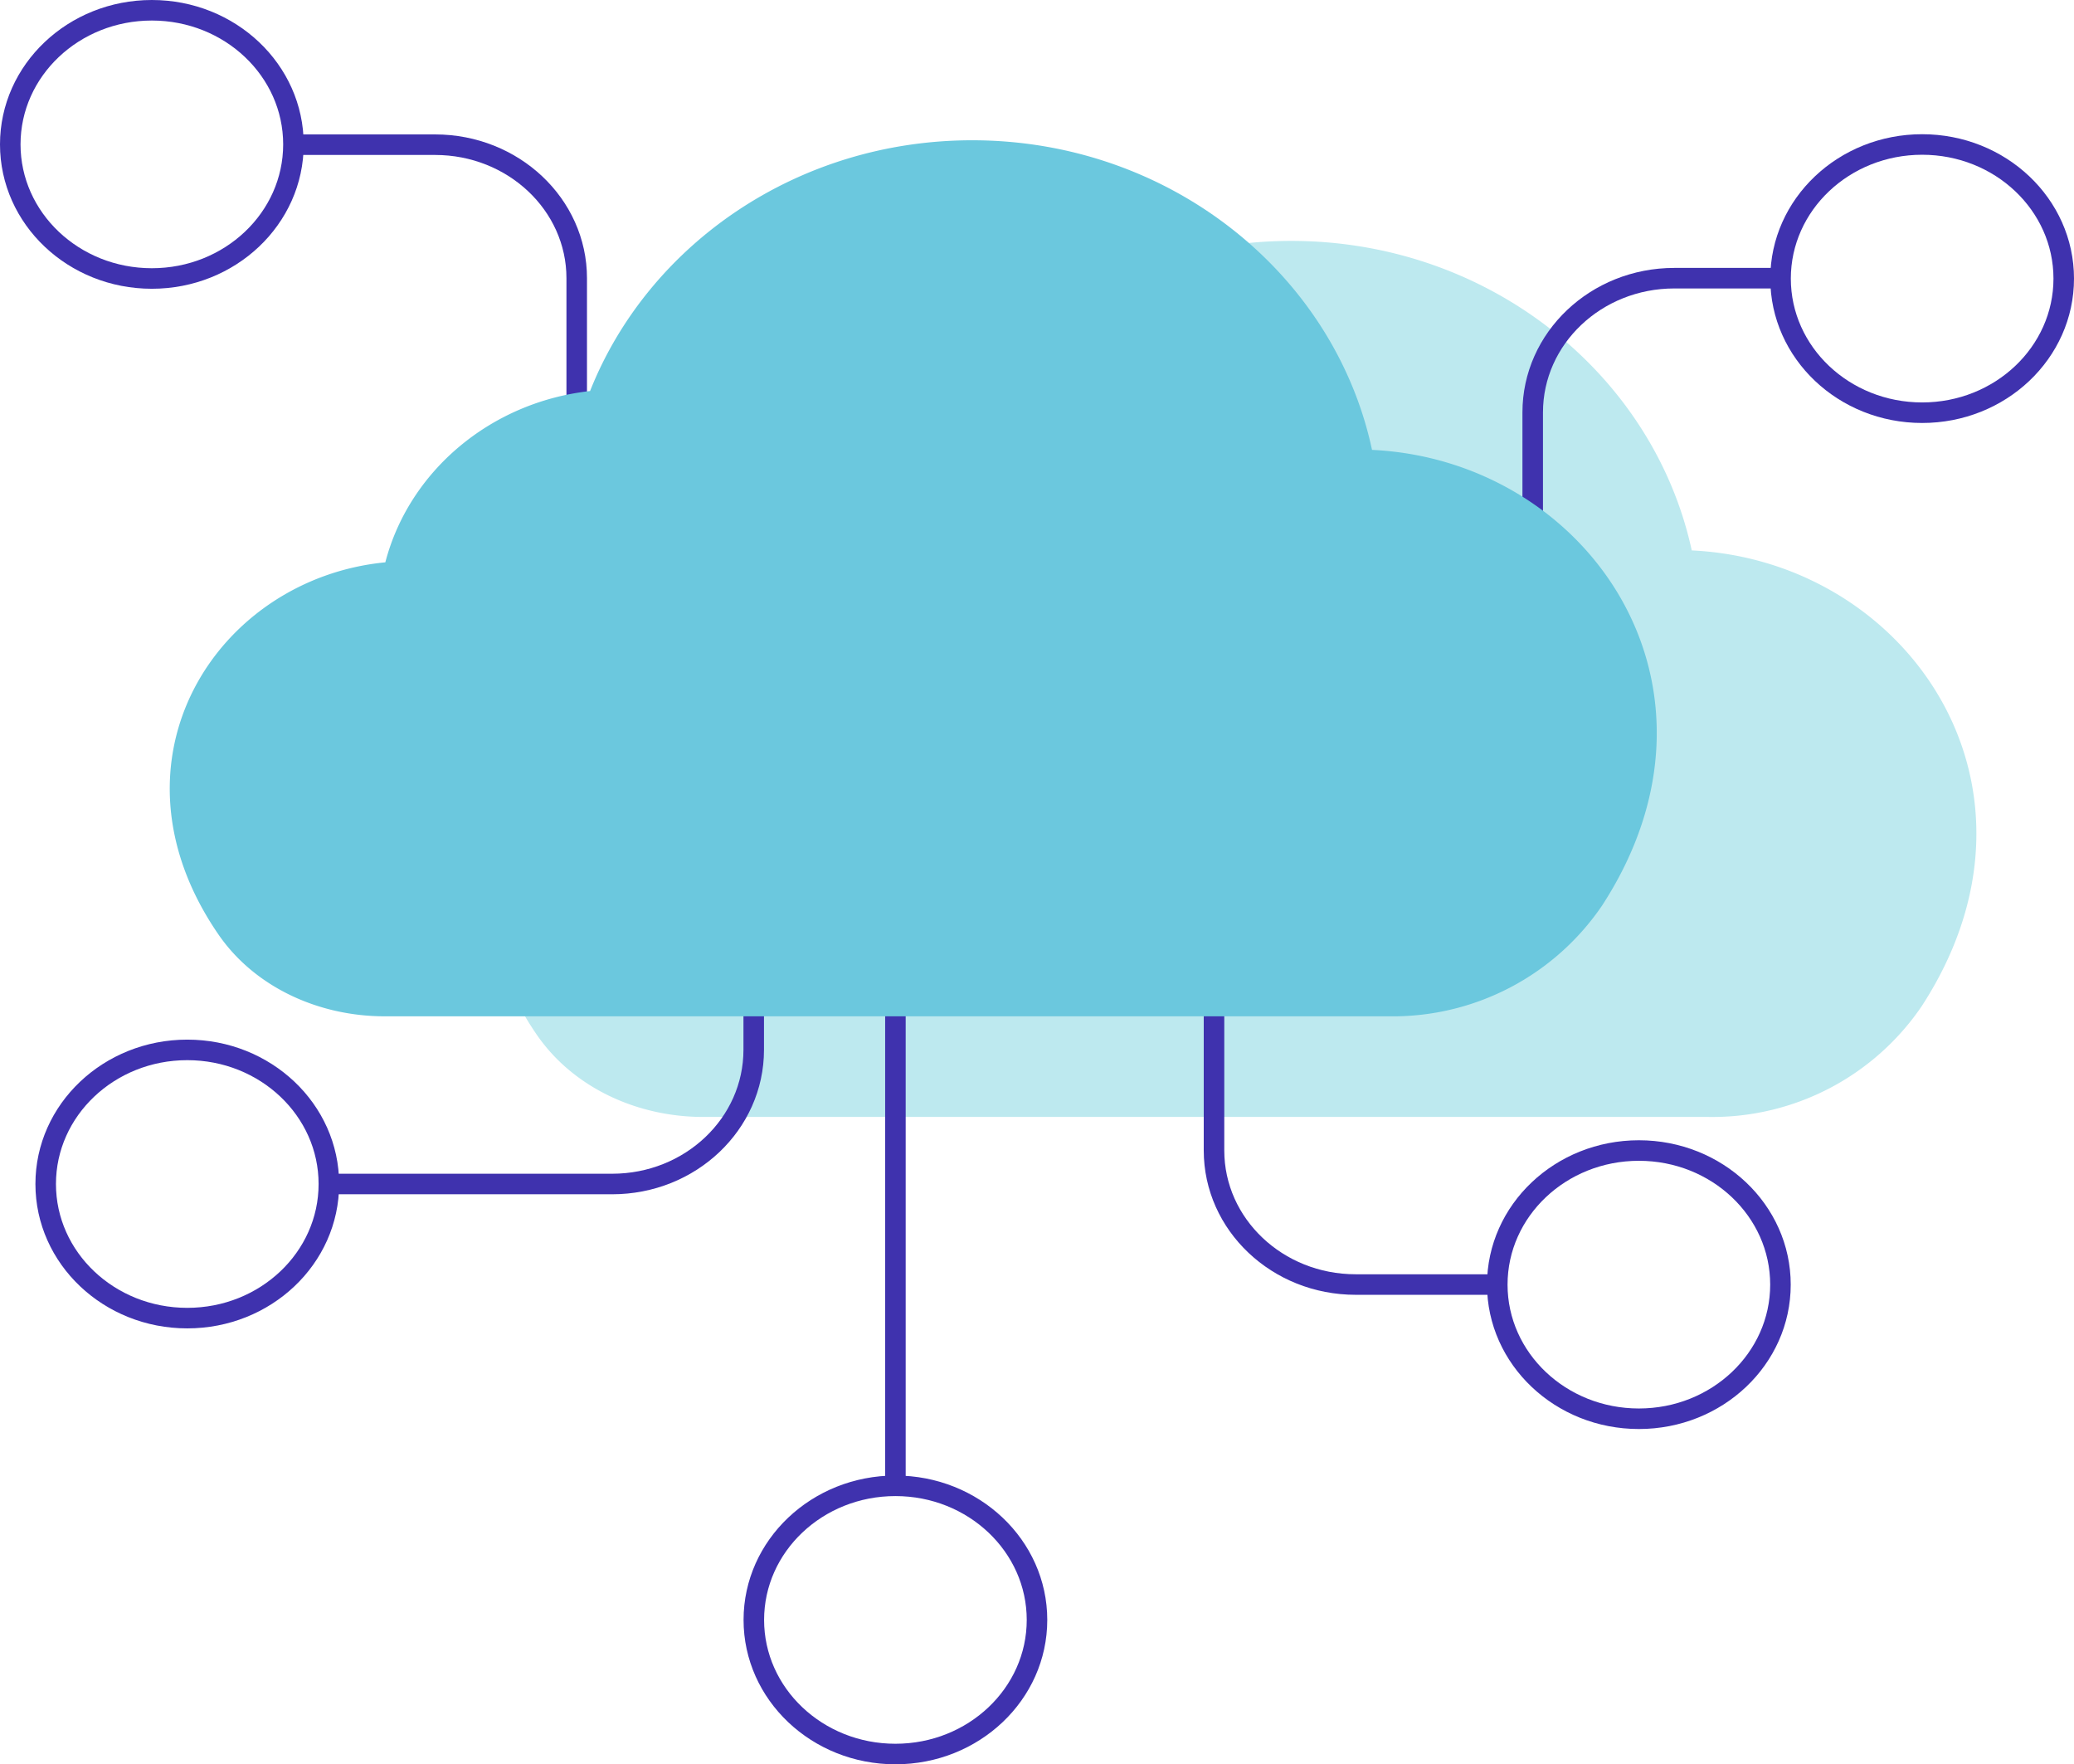 <svg id="Warstwa_1" data-name="Warstwa 1" xmlns="http://www.w3.org/2000/svg" viewBox="0 0 202 171.82"><defs><style>.cls-1{fill:none;stroke:#3f32ae;stroke-miterlimit:10;stroke-width:2px}.cls-2{fill:#bde9ef}.cls-3{fill:#6bc8de}</style></defs><ellipse class="cls-1" cx="14.79" cy="14.06" rx="13.79" ry="13.06"/><path class="cls-1" d="M27.61 28H41.4c7.6 0 13.79 5.82 13.79 13v32.69" transform="translate(.98 -13.91)"/><path class="cls-2" d="M51.25 114.6c-11.5-16.86-.1-34.54 16.33-36.13 2.3-8.85 10.21-15.6 20-16.69 5.65-14.26 20.18-24.41 37.21-24.41 19.24 0 35.28 13 39 30.14 21.05 1 36.25 23.07 22.4 44.38a24.65 24.65 0 0 1-20.72 10.79H67.52c-6.52 0-12.75-2.91-16.27-8.08z" transform="translate(.98 -13.91)"/><ellipse class="cls-1" cx="18.24" cy="115.3" rx="13.79" ry="13.06"/><path class="cls-1" d="M31.05 129.21h27.59c7.62 0 13.79-5.85 13.79-13.07V99.82" transform="translate(.98 -13.91)"/><ellipse class="cls-1" cx="159.62" cy="125.1" rx="13.79" ry="13.06"/><path class="cls-1" d="M144.85 139h-13.8c-7.61 0-13.79-5.84-13.79-13.06V93.29" transform="translate(.98 -13.91)"/><ellipse class="cls-1" cx="87.21" cy="157.75" rx="13.79" ry="13.06"/><path class="cls-1" d="M87.21 144.69V92.44"/><ellipse class="cls-1" cx="187.21" cy="27.13" rx="13.79" ry="13.06"/><path class="cls-1" d="M172.43 41h-10.34c-7.62 0-13.79 5.85-13.79 13.07v16.36" transform="translate(.98 -13.91)"/><path class="cls-3" d="M20.22 104.8c-11.5-16.86-.1-34.54 16.33-36.13 2.3-8.84 10.2-15.59 19.94-16.68 5.66-14.26 20.18-24.42 37.22-24.42 19.23 0 35.28 13 38.94 30.15 21.06 1 36.26 23.06 22.41 44.37a24.65 24.65 0 0 1-20.73 10.79H36.49c-6.49 0-12.75-2.88-16.27-8.08z" transform="translate(.98 -13.91)"/></svg>